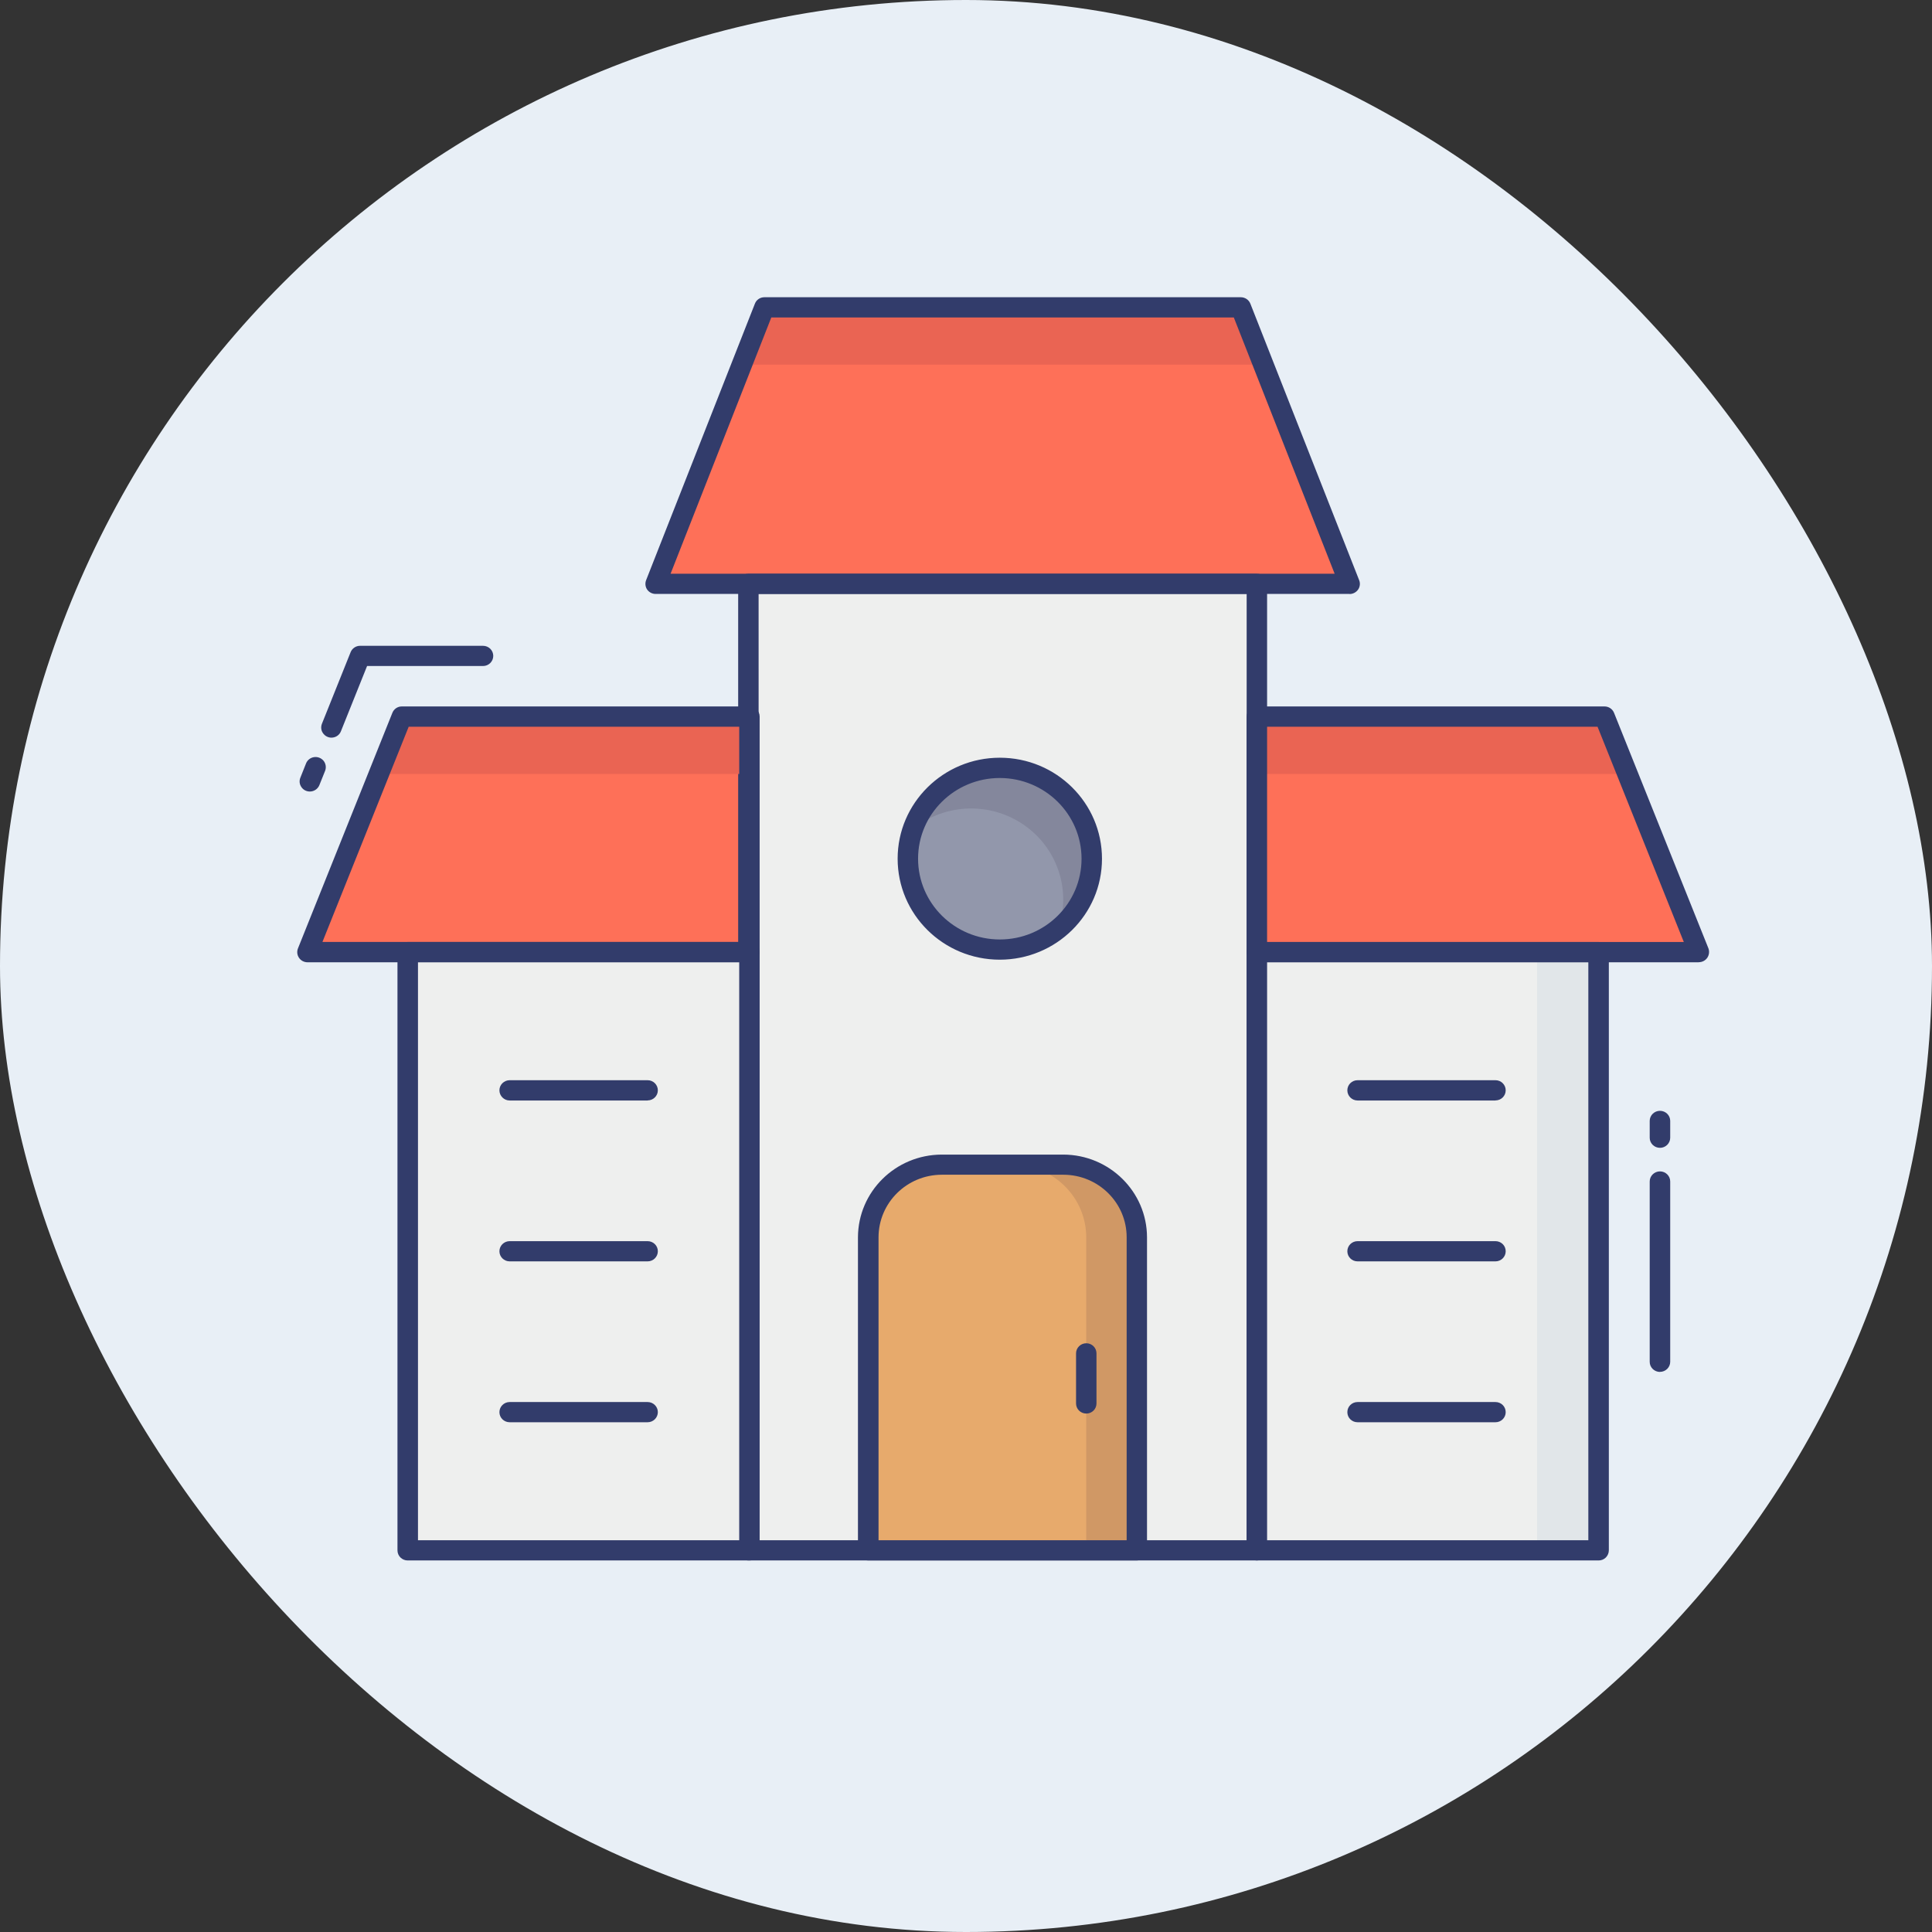 <svg xmlns="http://www.w3.org/2000/svg" width="26" height="26" viewBox="0 0 26 26">
    <rect x="0" y="0" width="26" height="26" fill="#333333" stroke="none"/>
    <g fill="none" fill-rule="evenodd">
        <g>
            <g>
                <g>
                    <g>
                        <g transform="translate(-1097 -3264) translate(208 3115) translate(0 142) translate(882) translate(7 7)">
                            <rect width="26" height="26" fill="#E8EFF6" rx="13"/>
                            <g fill-rule="nonzero" transform="translate(4 4)">
                                <path fill="#FE7058" d="M14.162 3.857L4.823 3.857 6.287.136 12.698.136zM6.087 8.813L.138 8.813 1.407 5.644 6.087 5.644z"/>
                                <path fill="#EEEFEE" d="M6.071 3.857L12.913 3.857 12.913 16.864 6.071 16.864z"/>
                                <path fill="#323C6B" d="M12.914 17H6.071c-.076 0-.137-.06-.137-.136V3.857c0-.075.061-.136.137-.136h6.843c.077 0 .138.061.138.136v13.007c0 .075-.061.136-.138.136zm-6.704-.272h6.567V3.993H6.209l.001 12.735z"/>
                                <path fill="#EEEFEE" d="M1.488 8.813L6.087 8.813 6.087 16.864 1.488 16.864z"/>
                                <path fill="#323C6B" d="M6.086 17H1.487c-.076 0-.138-.06-.138-.136v-8.05c0-.076.062-.137.138-.137h4.599c.076 0 .137.061.137.136v8.05c0 .037-.014.071-.04.097-.026.026-.06.04-.097.04zm-4.461-.272h4.323V8.949H1.625v7.779z"/>
                                <path fill="#FE7058" d="M12.913 8.813L18.862 8.813 17.593 5.644 12.913 5.644z"/>
                                <path fill="#EA6453" d="M13 .907L5.984.907 6.287.137 12.697.137zM6.086 5.643L6.086 6.416 1.099 6.416 1.407 5.643zM17.901 6.416L12.914 6.416 12.914 5.643 17.593 5.643z"/>
                                <path fill="#EEEFEE" d="M12.913 8.813L17.512 8.813 17.512 16.864 12.913 16.864z" transform="rotate(-180 15.213 12.839)"/>
                                <path fill="#E1E6E9" d="M16.686 8.813L17.512 8.813 17.512 16.864 16.686 16.864z"/>
                                <path fill="#E7AA6C" d="M8.674 11.674h1.637c.262 0 .514.103.699.286.185.183.29.432.29.691v4.213H7.684v-4.213c0-.26.104-.508.29-.69.185-.184.437-.287.699-.287z"/>
                                <path fill="#D09865" d="M11.3 12.652v4.211h-.682v-4.211c0-.26-.104-.508-.29-.691-.185-.183-.436-.286-.699-.286h.68c.263 0 .515.102.701.285.186.183.29.432.29.692z"/>
                                <ellipse cx="9.493" cy="7.5" fill="#9297AB" rx="1.237" ry="1.223"/>
                                <path fill="#84879C" d="M10.73 7.499c.002.377-.174.732-.476.963.158-.51-.037-1.062-.481-1.365-.444-.303-1.036-.287-1.463.04.185-.574.764-.931 1.367-.841.603.09 1.05.6 1.054 1.203z"/>
                                <g fill="#323C6B">
                                    <path d="M4.715 10.81H2.859c-.076 0-.138-.062-.138-.137 0-.075.062-.136.138-.136h1.856c.076 0 .138.061.138.136 0 .075-.062.136-.138.136zM4.715 12.975H2.859c-.076 0-.138-.061-.138-.136 0-.075.062-.136.138-.136h1.856c.076 0 .138.06.138.136 0 .075-.062.136-.138.136zM4.715 15.14H2.859c-.076 0-.138-.06-.138-.136 0-.075.062-.136.138-.136h1.856c.076 0 .138.061.138.136 0 .075-.062.136-.138.136zM16.125 10.81H14.27c-.077 0-.138-.062-.138-.137 0-.075.061-.136.138-.136h1.855c.077 0 .138.061.138.136 0 .075-.061.136-.138.136zM16.125 12.975H14.27c-.077 0-.138-.061-.138-.136 0-.075.061-.136.138-.136h1.855c.077 0 .138.06.138.136 0 .075-.061.136-.138.136zM16.125 15.14H14.27c-.077 0-.138-.06-.138-.136 0-.075.061-.136.138-.136h1.855c.077 0 .138.061.138.136 0 .075-.061.136-.138.136zM10.619 15.023c-.076 0-.138-.06-.138-.136v-.674c0-.075.062-.136.138-.136.076 0 .137.061.137.136v.674c0 .076-.061.136-.137.136zM14.162 3.993H4.823c-.045 0-.088-.022-.114-.059-.025-.037-.03-.084-.014-.126L6.159.087C6.179.034 6.23 0 6.287 0h6.41c.058 0 .109.034.13.087l1.464 3.721c.017.042.011.09-.014.126-.026.037-.069.06-.114.06h-.001zm-9.138-.272h8.937L12.604.272H6.38l-1.356 3.45zM6.086 8.95H.138c-.046 0-.089-.023-.114-.06-.026-.038-.031-.085-.014-.127l1.27-3.169c.02-.052.07-.087.127-.087h4.679c.076 0 .137.061.137.136v3.17c0 .075-.061.136-.137.136zM.339 8.676h5.609V5.78H1.5L.339 8.677zM18.862 8.95h-5.948c-.076 0-.137-.062-.137-.137v-3.17c0-.075.061-.136.137-.136h4.679c.056 0 .107.034.128.086l1.27 3.169c.016.042.01.09-.015.127-.025.037-.068.06-.114.06zm-5.81-.273h5.608L17.499 5.78h-4.447v2.898z"/>
                                    <path d="M17.513 17h-4.599c-.076 0-.137-.06-.137-.136v-8.05c0-.076.061-.137.137-.137h4.599c.076 0 .138.061.138.136v8.05c0 .037-.015.071-.04.097-.026.026-.061.04-.098.04zm-4.46-.272h4.322V8.949h-4.323v7.779zM11.3 17H7.684c-.076 0-.138-.06-.138-.136v-4.213c.002-.614.505-1.111 1.127-1.113h1.637c.621.002 1.125.5 1.126 1.113v4.213c0 .075-.061.136-.138.136zm-3.477-.272h3.339V12.65c0-.464-.381-.84-.851-.841H8.674c-.47.001-.85.377-.851.841v4.077zM9.455 8.915c-.76 0-1.375-.608-1.375-1.359 0-.75.616-1.359 1.375-1.359.76 0 1.375.609 1.375 1.36 0 .75-.616 1.357-1.375 1.358zm0-2.445c-.607 0-1.1.486-1.1 1.086 0 .6.493 1.087 1.1 1.087.608 0 1.1-.486 1.1-1.087-.001-.6-.493-1.085-1.1-1.086zM.17 6.652c-.046 0-.089-.022-.114-.06-.026-.037-.031-.084-.014-.126l.077-.193c.018-.045.059-.077.108-.084.048-.007.097.012.128.05.03.038.038.09.02.135l-.077.192c-.021.052-.072.086-.128.086zM.46 5.927c-.045 0-.088-.023-.113-.06C.32 5.83.316 5.783.332 5.741l.386-.963c.02-.052.071-.087.128-.087H2.5c.076 0 .138.06.138.136 0 .075-.062.136-.138.136H.94l-.352.878c-.02.052-.071.086-.128.086zM18.34 11.447c-.077 0-.139-.06-.139-.136v-.226c0-.075.062-.136.138-.136.076 0 .138.06.138.136v.226c0 .075-.062.136-.138.136zM18.34 14.463c-.077 0-.139-.061-.139-.136V11.9c0-.075.062-.136.138-.136.076 0 .138.06.138.136v2.426c0 .075-.062.136-.138.136z"/>
                                </g>
                            </g>
                        </g>
                    </g>
                </g>
            </g>
        </g>
    </g>
</svg>
